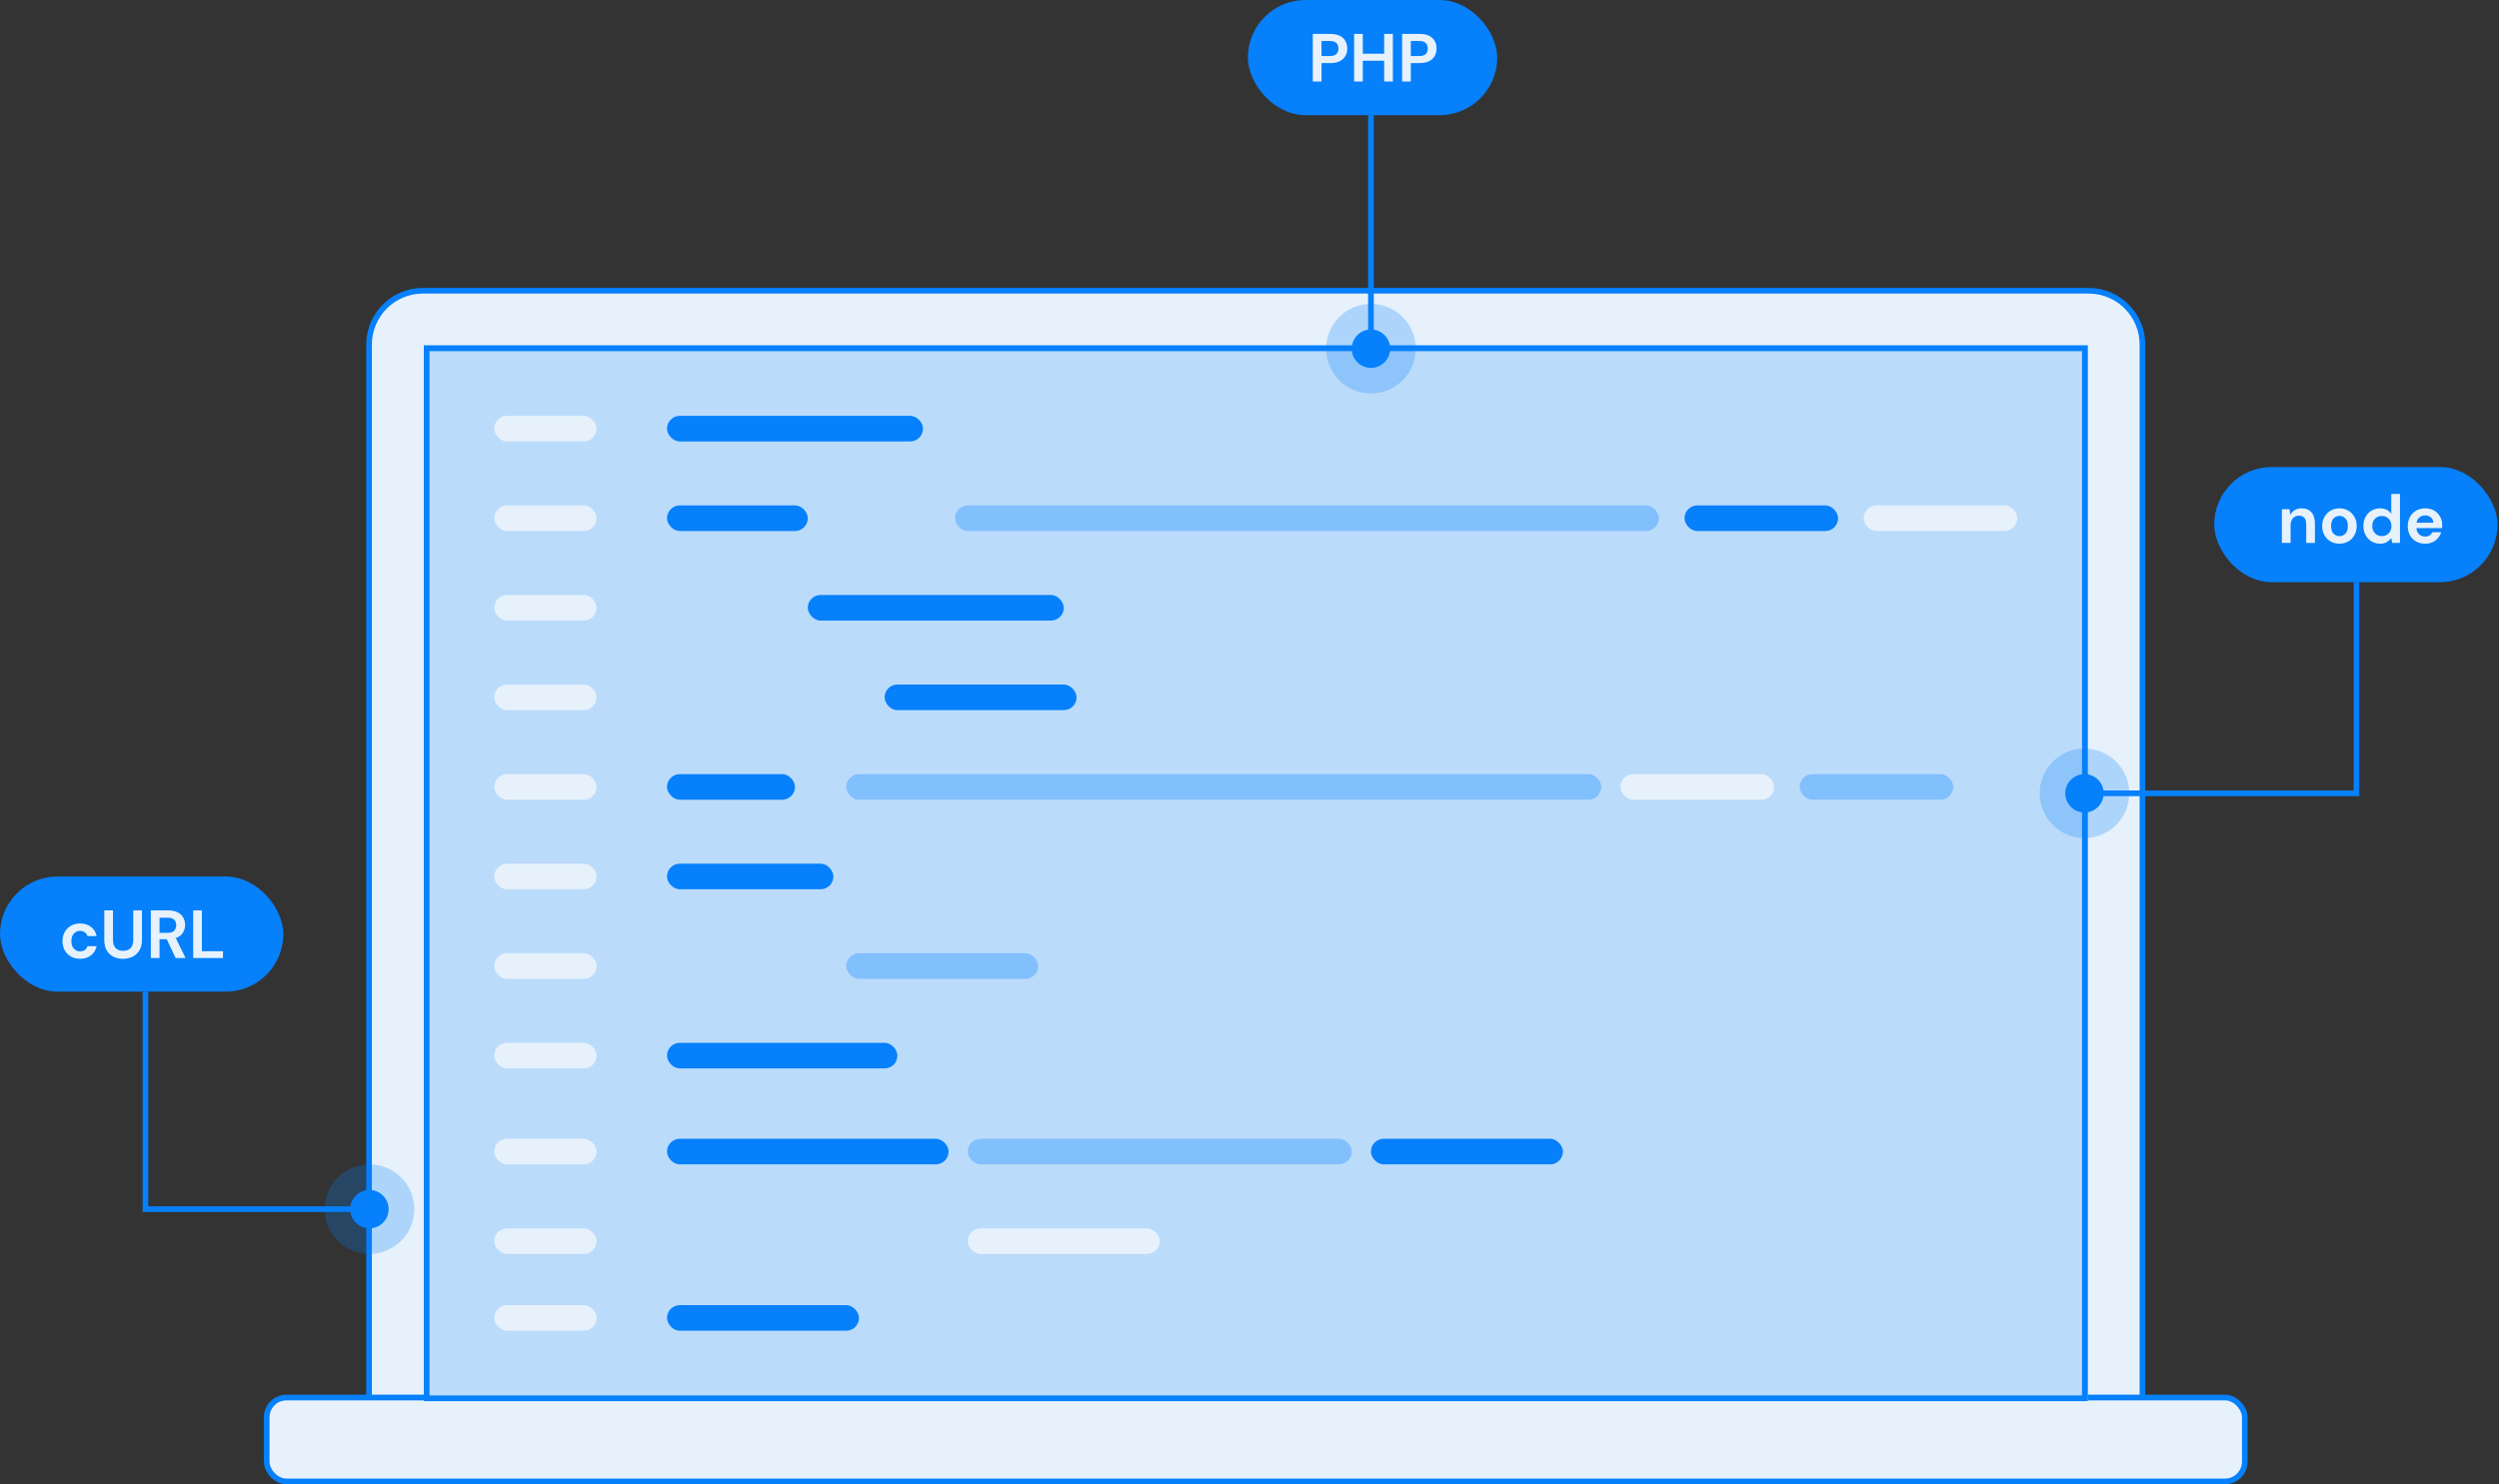 <svg width="441" height="262" viewBox="0 0 441 262" fill="none" xmlns="http://www.w3.org/2000/svg">
<rect x="0" y="0" width="441" height="262" fill="#333333" stroke="none"/>
<path d="M65.129 60.819C65.129 55.572 69.383 51.319 74.629 51.319H368.578C373.824 51.319 378.078 55.572 378.078 60.819V246.819H65.129V60.819Z" fill="#E6F1FC" stroke="#0680FB"/>
<rect x="47.06" y="246.69" width="349.086" height="14.81" rx="3.5" fill="#E6F1FC" stroke="#0680FB"/>
<rect x="75.293" y="61.483" width="292.621" height="185.336" fill="white" stroke="#0680FB"/>
<rect x="74.793" y="60.983" width="293.621" height="186.336" fill="#BBDBFB"/>
<rect x="75.293" y="61.483" width="292.621" height="185.336" stroke="#0680FB"/>
<rect x="87.216" y="73.405" width="18.069" height="4.517" rx="2.259" fill="#E6F1FC"/>
<rect x="87.216" y="89.216" width="18.069" height="4.517" rx="2.259" fill="#E6F1FC"/>
<rect x="87.216" y="105.026" width="18.069" height="4.517" rx="2.259" fill="#E6F1FC"/>
<rect x="87.216" y="120.836" width="18.069" height="4.517" rx="2.259" fill="#E6F1FC"/>
<rect x="87.216" y="136.647" width="18.069" height="4.517" rx="2.259" fill="#E6F1FC"/>
<rect x="87.216" y="152.457" width="18.069" height="4.517" rx="2.259" fill="#E6F1FC"/>
<rect x="87.216" y="168.267" width="18.069" height="4.517" rx="2.259" fill="#E6F1FC"/>
<rect x="87.216" y="184.078" width="18.069" height="4.517" rx="2.259" fill="#E6F1FC"/>
<rect x="87.216" y="201.017" width="18.069" height="4.517" rx="2.259" fill="#E6F1FC"/>
<rect x="87.216" y="216.828" width="18.069" height="4.517" rx="2.259" fill="#E6F1FC"/>
<rect x="87.216" y="230.379" width="18.069" height="4.517" rx="2.259" fill="#E6F1FC"/>
<rect x="117.707" y="73.405" width="45.172" height="4.517" rx="2.259" fill="#0680FB"/>
<rect x="117.707" y="89.216" width="24.845" height="4.517" rx="2.259" fill="#0680FB"/>
<rect x="297.267" y="89.216" width="27.103" height="4.517" rx="2.259" fill="#0680FB"/>
<rect x="328.888" y="89.216" width="27.103" height="4.517" rx="2.259" fill="#E6F1FC"/>
<rect x="285.974" y="136.647" width="27.103" height="4.517" rx="2.259" fill="#E6F1FC"/>
<rect x="317.595" y="136.647" width="27.103" height="4.517" rx="2.259" fill="#82BFFD"/>
<rect x="168.526" y="89.216" width="124.224" height="4.517" rx="2.259" fill="#82BFFD"/>
<rect x="142.552" y="105.026" width="45.172" height="4.517" rx="2.259" fill="#0680FB"/>
<rect x="156.104" y="120.836" width="33.879" height="4.517" rx="2.259" fill="#0680FB"/>
<rect x="117.707" y="136.647" width="22.586" height="4.517" rx="2.259" fill="#0680FB"/>
<rect x="149.328" y="136.647" width="133.259" height="4.517" rx="2.259" fill="#82BFFD"/>
<rect x="117.707" y="152.457" width="29.362" height="4.517" rx="2.259" fill="#0680FB"/>
<rect x="149.328" y="168.267" width="33.879" height="4.517" rx="2.259" fill="#82BFFD"/>
<rect x="117.707" y="184.078" width="40.655" height="4.517" rx="2.259" fill="#0680FB"/>
<rect x="117.707" y="201.017" width="49.69" height="4.517" rx="2.259" fill="#0680FB"/>
<rect x="170.784" y="201.017" width="67.759" height="4.517" rx="2.259" fill="#82BFFD"/>
<rect x="241.931" y="201.017" width="33.879" height="4.517" rx="2.259" fill="#0680FB"/>
<rect x="170.784" y="216.828" width="33.879" height="4.517" rx="2.259" fill="#E6F1FC"/>
<rect x="117.707" y="230.379" width="33.879" height="4.517" rx="2.259" fill="#0680FB"/>
<circle opacity="0.25" cx="65.194" cy="213.44" r="7.905" fill="#0680FB"/>
<circle cx="65.194" cy="213.44" r="3.388" fill="#0680FB"/>
<path d="M66.323 213.44H25.668V175.043" stroke="#0680FB"/>
<circle opacity="0.25" cx="241.931" cy="61.547" r="7.905" fill="#0680FB"/>
<circle cx="241.931" cy="61.547" r="3.388" fill="#0680FB"/>
<path d="M241.931 62.112V20.328" stroke="#0680FB"/>
<rect y="154.716" width="50" height="20.328" rx="10.164" fill="#0680FB"/>
<rect x="390.741" y="82.44" width="50" height="20.328" rx="10.164" fill="#0680FB"/>
<rect x="220.216" width="44" height="20.328" rx="10.164" fill="#0680FB"/>
<circle opacity="0.25" cx="367.849" cy="140.034" r="7.905" fill="#0680FB"/>
<circle cx="367.849" cy="140.035" r="3.388" fill="#0680FB"/>
<path d="M368.414 140.034H415.845V102.767" stroke="#0680FB"/>
<path d="M231.67 14.388V5.988H234.778C235.45 5.988 236.006 6.1 236.446 6.324C236.886 6.548 237.214 6.856 237.43 7.248C237.646 7.64 237.754 8.08 237.754 8.568C237.754 9.032 237.65 9.46 237.442 9.852C237.234 10.236 236.91 10.548 236.47 10.788C236.03 11.02 235.466 11.136 234.778 11.136H233.206V14.388H231.67ZM233.206 9.888H234.682C235.218 9.888 235.602 9.772 235.834 9.54C236.074 9.3 236.194 8.976 236.194 8.568C236.194 8.152 236.074 7.828 235.834 7.596C235.602 7.356 235.218 7.236 234.682 7.236H233.206V9.888ZM238.959 14.388V5.988H240.495V9.48H244.263V5.988H245.799V14.388H244.263V10.728H240.495V14.388H238.959ZM247.432 14.388V5.988H250.54C251.212 5.988 251.768 6.1 252.208 6.324C252.648 6.548 252.976 6.856 253.192 7.248C253.408 7.64 253.516 8.08 253.516 8.568C253.516 9.032 253.412 9.46 253.204 9.852C252.996 10.236 252.672 10.548 252.232 10.788C251.792 11.02 251.228 11.136 250.54 11.136H248.968V14.388H247.432ZM248.968 9.888H250.444C250.98 9.888 251.364 9.772 251.596 9.54C251.836 9.3 251.956 8.976 251.956 8.568C251.956 8.152 251.836 7.828 251.596 7.596C251.364 7.356 250.98 7.236 250.444 7.236H248.968V9.888Z" fill="#E6F1FC"/>
<path d="M402.685 95.828V89.876H404.041L404.161 90.884C404.345 90.532 404.609 90.252 404.953 90.044C405.305 89.836 405.717 89.732 406.189 89.732C406.925 89.732 407.497 89.964 407.905 90.428C408.313 90.892 408.517 91.572 408.517 92.468V95.828H406.981V92.612C406.981 92.1 406.877 91.708 406.669 91.436C406.461 91.164 406.137 91.028 405.697 91.028C405.265 91.028 404.909 91.18 404.629 91.484C404.357 91.788 404.221 92.212 404.221 92.756V95.828H402.685ZM412.842 95.972C412.266 95.972 411.746 95.84 411.282 95.576C410.826 95.312 410.462 94.948 410.19 94.484C409.926 94.012 409.794 93.468 409.794 92.852C409.794 92.236 409.93 91.696 410.202 91.232C410.474 90.76 410.838 90.392 411.294 90.128C411.758 89.864 412.278 89.732 412.854 89.732C413.422 89.732 413.934 89.864 414.39 90.128C414.854 90.392 415.218 90.76 415.482 91.232C415.754 91.696 415.89 92.236 415.89 92.852C415.89 93.468 415.754 94.012 415.482 94.484C415.218 94.948 414.854 95.312 414.39 95.576C413.926 95.84 413.41 95.972 412.842 95.972ZM412.842 94.64C413.242 94.64 413.59 94.492 413.886 94.196C414.182 93.892 414.33 93.444 414.33 92.852C414.33 92.26 414.182 91.816 413.886 91.52C413.59 91.216 413.246 91.064 412.854 91.064C412.446 91.064 412.094 91.216 411.798 91.52C411.51 91.816 411.366 92.26 411.366 92.852C411.366 93.444 411.51 93.892 411.798 94.196C412.094 94.492 412.442 94.64 412.842 94.64ZM419.999 95.972C419.439 95.972 418.939 95.836 418.499 95.564C418.059 95.292 417.711 94.92 417.455 94.448C417.199 93.976 417.071 93.44 417.071 92.84C417.071 92.24 417.199 91.708 417.455 91.244C417.711 90.772 418.059 90.404 418.499 90.14C418.939 89.868 419.439 89.732 419.999 89.732C420.447 89.732 420.839 89.816 421.175 89.984C421.511 90.152 421.783 90.388 421.991 90.692V87.188H423.527V95.828H422.159L421.991 94.976C421.799 95.24 421.543 95.472 421.223 95.672C420.911 95.872 420.503 95.972 419.999 95.972ZM420.323 94.628C420.819 94.628 421.223 94.464 421.535 94.136C421.855 93.8 422.015 93.372 422.015 92.852C422.015 92.332 421.855 91.908 421.535 91.58C421.223 91.244 420.819 91.076 420.323 91.076C419.835 91.076 419.431 91.24 419.111 91.568C418.791 91.896 418.631 92.32 418.631 92.84C418.631 93.36 418.791 93.788 419.111 94.124C419.431 94.46 419.835 94.628 420.323 94.628ZM427.984 95.972C427.384 95.972 426.852 95.844 426.388 95.588C425.924 95.332 425.56 94.972 425.296 94.508C425.032 94.044 424.9 93.508 424.9 92.9C424.9 92.284 425.028 91.736 425.284 91.256C425.548 90.776 425.908 90.404 426.364 90.14C426.828 89.868 427.372 89.732 427.996 89.732C428.58 89.732 429.096 89.86 429.544 90.116C429.992 90.372 430.34 90.724 430.588 91.172C430.844 91.612 430.972 92.104 430.972 92.648C430.972 92.736 430.968 92.828 430.96 92.924C430.96 93.02 430.956 93.12 430.948 93.224H426.424C426.456 93.688 426.616 94.052 426.904 94.316C427.2 94.58 427.556 94.712 427.972 94.712C428.284 94.712 428.544 94.644 428.752 94.508C428.968 94.364 429.128 94.18 429.232 93.956H430.792C430.68 94.332 430.492 94.676 430.228 94.988C429.972 95.292 429.652 95.532 429.268 95.708C428.892 95.884 428.464 95.972 427.984 95.972ZM427.996 90.98C427.62 90.98 427.288 91.088 427 91.304C426.712 91.512 426.528 91.832 426.448 92.264H429.412C429.388 91.872 429.244 91.56 428.98 91.328C428.716 91.096 428.388 90.98 427.996 90.98Z" fill="#E6F1FC"/>
<path d="M14.135 169.248C13.527 169.248 12.991 169.116 12.527 168.852C12.063 168.588 11.695 168.22 11.423 167.748C11.159 167.276 11.027 166.736 11.027 166.128C11.027 165.52 11.159 164.98 11.423 164.508C11.695 164.036 12.063 163.668 12.527 163.404C12.991 163.14 13.527 163.008 14.135 163.008C14.895 163.008 15.535 163.208 16.055 163.608C16.575 164 16.907 164.544 17.051 165.24H15.431C15.351 164.952 15.191 164.728 14.951 164.568C14.719 164.4 14.443 164.316 14.123 164.316C13.699 164.316 13.339 164.476 13.043 164.796C12.747 165.116 12.599 165.56 12.599 166.128C12.599 166.696 12.747 167.14 13.043 167.46C13.339 167.78 13.699 167.94 14.123 167.94C14.443 167.94 14.719 167.86 14.951 167.7C15.191 167.54 15.351 167.312 15.431 167.016H17.051C16.907 167.688 16.575 168.228 16.055 168.636C15.535 169.044 14.895 169.248 14.135 169.248ZM21.691 169.248C21.075 169.248 20.518 169.128 20.023 168.888C19.526 168.64 19.131 168.268 18.834 167.772C18.547 167.276 18.402 166.648 18.402 165.888V160.704H19.939V165.9C19.939 166.556 20.095 167.044 20.407 167.364C20.727 167.684 21.166 167.844 21.727 167.844C22.279 167.844 22.715 167.684 23.035 167.364C23.355 167.044 23.515 166.556 23.515 165.9V160.704H25.05V165.888C25.05 166.648 24.898 167.276 24.595 167.772C24.291 168.268 23.883 168.64 23.37 168.888C22.866 169.128 22.306 169.248 21.691 169.248ZM26.619 169.104V160.704H29.703C30.375 160.704 30.927 160.82 31.358 161.052C31.799 161.276 32.127 161.584 32.343 161.976C32.559 162.36 32.666 162.788 32.666 163.26C32.666 163.772 32.531 164.24 32.258 164.664C31.994 165.088 31.578 165.396 31.011 165.588L32.751 169.104H30.986L29.427 165.792H28.154V169.104H26.619ZM28.154 164.664H29.607C30.119 164.664 30.494 164.54 30.735 164.292C30.974 164.044 31.095 163.716 31.095 163.308C31.095 162.908 30.974 162.588 30.735 162.348C30.503 162.108 30.122 161.988 29.595 161.988H28.154V164.664ZM34.095 169.104V160.704H35.631V167.904H39.351V169.104H34.095Z" fill="#E6F1FC"/>
</svg>
